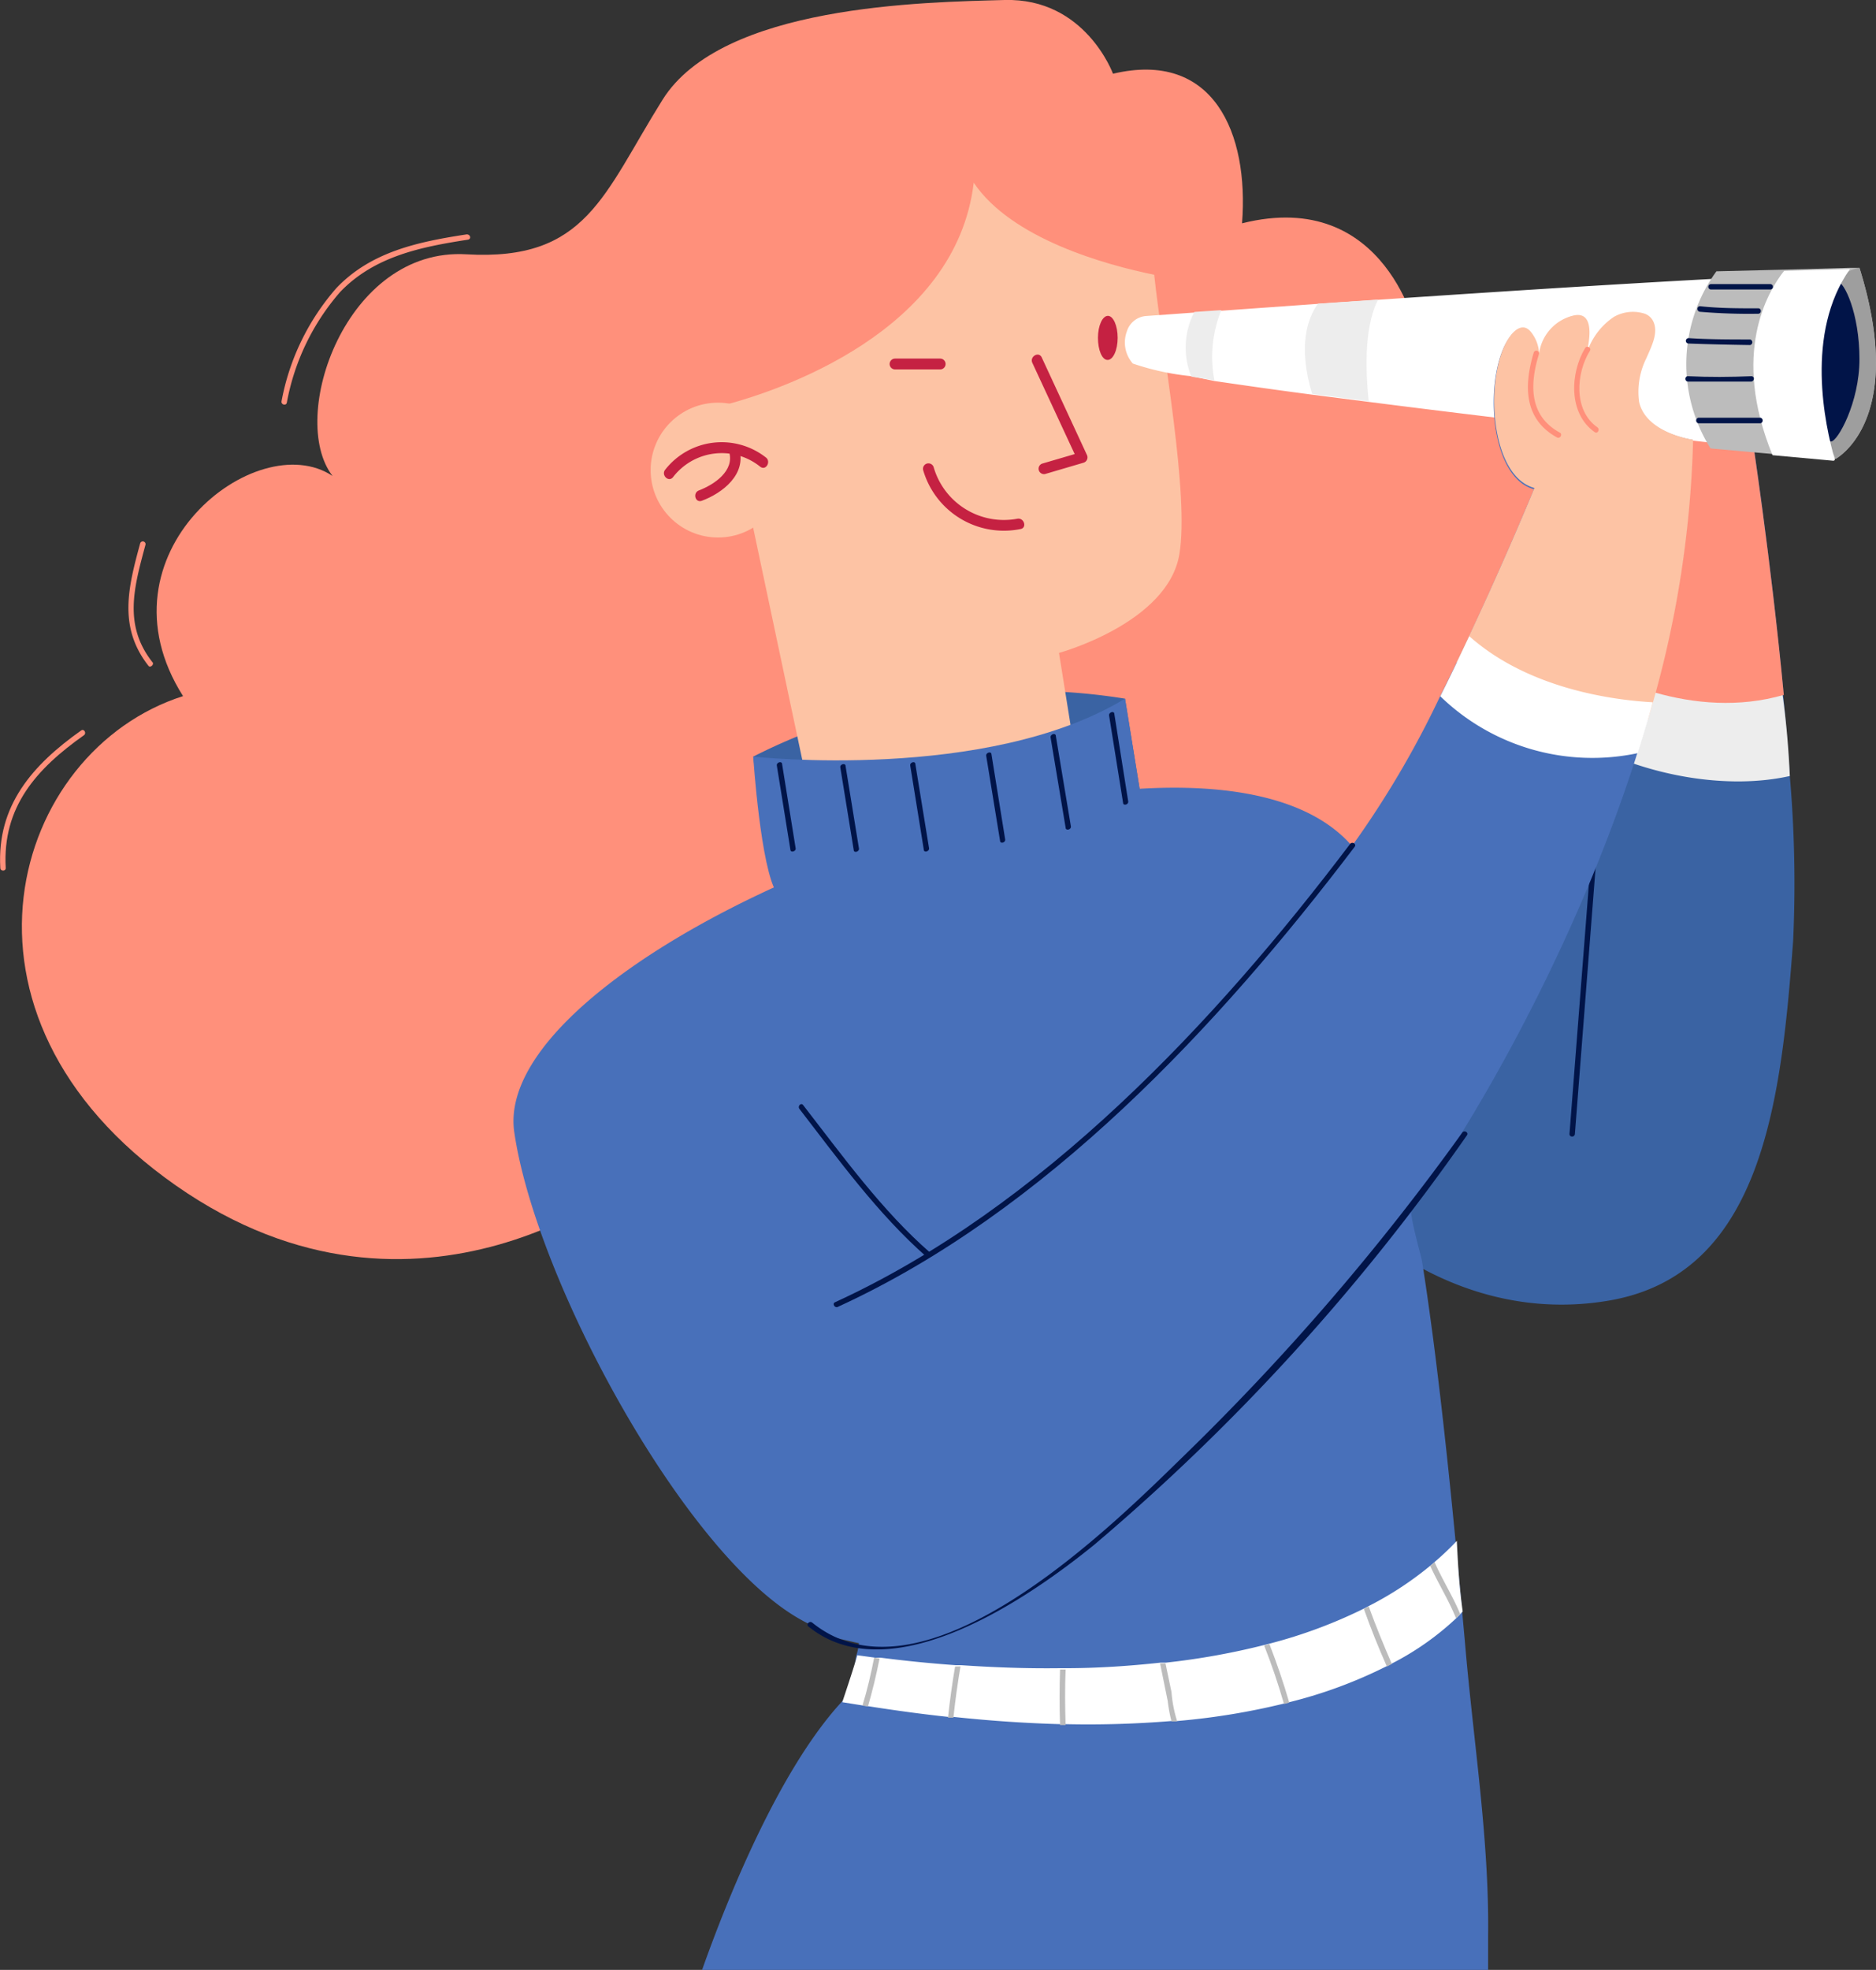 <svg id="图层_1" data-name="图层 1" xmlns="http://www.w3.org/2000/svg" xmlns:xlink="http://www.w3.org/1999/xlink" viewBox="0 0 124.73 130.91"><rect x="0" y="0" width="124.73" height="130.91" fill="#333333" stroke="none"/><defs><style>.cls-1{fill:none;}.cls-2{fill:#ff907b;}.cls-3{clip-path:url(#clip-path);}.cls-4{fill:#3a63a3;}.cls-5{fill:#fdc3a4;}.cls-6{fill:#c52142;}.cls-7{clip-path:url(#clip-path-2);}.cls-8{clip-path:url(#clip-path-3);}.cls-9{clip-path:url(#clip-path-4);}.cls-10{fill:#011448;}.cls-11{fill:#ededed;}.cls-12{clip-path:url(#clip-path-5);}.cls-13{clip-path:url(#clip-path-6);}.cls-14{fill:#fff;}.cls-15{fill:#bcbcbc;}.cls-16{fill:#4870ba;}.cls-17{fill:#9e9e9e;}</style><clipPath id="clip-path"><path class="cls-1" d="M73.84,5S72.33-.15,67,0,48.16.32,44.22,6.63s-5,10.74-13.1,10.27S19.28,27.74,22.28,31.63c-5.05-3.37-15.94,5.16-9.94,14.63C1,49.89-4.4,67.41,11.86,78.78s30.63-.63,30.63-.63L76.12,67.73,91,59.05l12.47,7.73,9.95-12.27L107.22,32,94.43,22.28s-2-9.86-11.68-7.44C82.76,8.58,80.41,3.32,73.84,5Z"/></clipPath><clipPath id="clip-path-2"><path class="cls-1" d="M62.91,30.28A2.32,2.32,0,1,1,60.59,28,2.32,2.32,0,0,1,62.91,30.28Z"/></clipPath><clipPath id="clip-path-3"><path class="cls-1" d="M71.64,50.88c-6.46.73-8.86-6.24-8.86-6.24l7.66-1.25Z"/></clipPath><clipPath id="clip-path-4"><path class="cls-1" d="M78,28a2.32,2.32,0,1,1-2.32-2.32A2.32,2.32,0,0,1,78,28Z"/></clipPath><clipPath id="clip-path-5"><path class="cls-1" d="M119,51.57c-.12-1.78-.27-3.6-.44-5.39-4.27,1.64-10.77-.8-10.77-.8L99.66,65.27,89.9,80.75s6.88,7.41,17.2,5.69,11.33-13.4,12.12-23.9A83.09,83.09,0,0,0,119,51.57Z"/></clipPath><clipPath id="clip-path-6"><path class="cls-1" d="M169.62,25.38a47.07,47.07,0,0,1-4.12,4.71q-3.36,3.38-6.41,7A133.64,133.64,0,0,0,141.71,64.7c-3.69,7.63-5.83,15.78-9.54,23.37-.3.61-.61,1.21-.92,1.81a72.76,72.76,0,0,1-13,17.64,71.82,71.82,0,0,1-22.1,14.9c-17.58,7.69-38.2,9-56.1,2.65l-.38-.14C21,118.2,12.86,105.17,9.55,93.11A63.23,63.23,0,0,1,8.36,66.37S18.3,31.22,32.15,16.65,95.38-6.82,114.36-20.44c4-2.87,6.78,10.1,9.41,13.06C127.35-3.37,147,3,154.46-18c.55-1.56,7.23-8.65,8.69-7.73h0c.33.21.65.42,1,.64l.21.14a31.28,31.28,0,0,1,8.38,8.6A31.55,31.55,0,0,1,176-9.83C179.93.91,178.31,14,169.62,25.38Z"/></clipPath></defs><title>top-banner</title><path class="cls-2" d="M74,4.9S72.16-.15,66.79,0,48,.32,44.05,6.63,39,17.37,31,16.9,19.11,27.74,22.11,31.63c-5.05-3.37-15.94,5.16-9.94,14.63C.8,49.89-4.57,67.41,11.69,78.78s30.63-.63,30.63-.63L76,67.73l14.84-8.68,12.47,7.73,9.94-12.27L107.05,32,94.26,22.28s-2-9.86-11.68-7.44C83.05,8.84,80.68,3.32,74,4.9Z"/><g class="cls-3"><path class="cls-1" d="M119.23,39.59c2.15-4.68-28.58-32.82-31.12-36.78-29.45-46-105.87,46.95-107,52.85S27.86,88.84,27.86,91.1,56,71,59.12,71,95.8,83.67,98.71,83.67,118.59,41,119.23,39.59Z"/></g><path class="cls-2" d="M31,15.58c-3.19.49-6.33,1.14-8.64,3.57a15.78,15.78,0,0,0-3.64,7.51c-.05.23.3.33.35.1a15.45,15.45,0,0,1,3.54-7.35c2.28-2.38,5.38-3,8.49-3.48C31.37,15.89,31.27,15.54,31,15.58Z"/><path class="cls-2" d="M10.13,44c-1.94-2.47-1.21-5-.46-7.79a.18.18,0,0,0-.35-.1c-.8,2.93-1.47,5.57.56,8.15C10,44.4,10.28,44.14,10.13,44Z"/><path class="cls-2" d="M5.4,48.54c-3.24,2.29-5.62,5-5.38,9.14,0,.23.37.24.36,0-.23-4.07,2.06-6.6,5.2-8.82C5.77,48.72,5.59,48.41,5.4,48.54Z"/><path class="cls-4" d="M50.08,50.28A40.41,40.41,0,0,1,74.8,46.43l1.31,8.08s-.35,10.71-23.89,7.2A113.47,113.47,0,0,1,50.08,50.28Z"/><path class="cls-5" d="M78.41,36.85c-.78,4.57-8,6.54-8,6.54l1.2,7.49.2,1.26c-6.13,5-18,.57-18,.57L48.34,26.87c3.36-.9,15.22-4.77,16.4-14.73,2.51,3.73,8.76,5.46,12,6.12C77.28,23.35,79.09,32.9,78.41,36.85Z"/><path class="cls-6" d="M68.64,24.12l3,6.46.21-.52-2.56.75a.36.36,0,0,0,.2.69l2.55-.75a.37.37,0,0,0,.22-.53l-3-6.47c-.2-.42-.82-.05-.62.37Z"/><path class="cls-6" d="M61.38,31.25a5.59,5.59,0,0,0,6.46,3.91c.46-.07.26-.76-.19-.69a4.86,4.86,0,0,1-5.57-3.41.36.36,0,0,0-.7.19Z"/><path class="cls-6" d="M59.51,24.55h3a.36.36,0,0,0,0-.72h-3a.36.36,0,0,0,0,.72Z"/><path class="cls-6" d="M74.31,22.45c0,.81-.3,1.47-.67,1.47S73,23.26,73,22.45s.3-1.46.66-1.46S74.31,21.65,74.31,22.45Z"/><circle class="cls-5" cx="47.74" cy="31.24" r="4.48"/><path class="cls-6" d="M44.74,31.72a4.08,4.08,0,0,1,5.81-.7c.38.28.73-.35.37-.62a4.77,4.77,0,0,0-6.69.81c-.29.35.21.86.51.51Z"/><path class="cls-6" d="M48.47,30c.4,1.29-1,2.21-2,2.59-.43.16-.25.85.19.69,1.38-.51,3-1.77,2.48-3.47-.14-.44-.83-.25-.7.19Z"/><g class="cls-7"><path class="cls-1" d="M74.85,23.86C76,21.28,72.33,8.2,71.61,5.71S43.16,13.3,42.54,16.55s5.68,22.08,5.68,23.33,5.9.4,7.64.4h9.59C67.06,40.28,74.5,24.62,74.85,23.86Z"/></g><g class="cls-8"><path class="cls-1" d="M96.18,36c1.9-4.13-4.05-25.07-5.19-29.07S45.42,19.09,44.42,24.3s9.1,35.35,9.1,37.35,9.46.65,12.24.65H81.13C83.7,62.3,95.61,37.21,96.18,36Z"/></g><g class="cls-9"><path class="cls-1" d="M82.44,23.38C83.63,20.8,79.91,7.72,79.2,5.22s-28.46,7.6-29.08,10.85S55.8,38.15,55.8,39.4s5.91.4,7.64.4H73C74.64,39.8,82.09,24.14,82.44,23.38Z"/></g><path class="cls-4" d="M119.22,62.54c-.79,10.5-2,22.18-12.3,23.9s-17.2-5.69-17.2-5.69l9.76-15.48,3.12-16.44.91-4.81.17-.89,3.11-16.38,9.65,1.87s1.27,8.27,2.12,17.19c0,.12,0,.24,0,.37.17,1.79.32,3.61.44,5.39A83.09,83.09,0,0,1,119.22,62.54Z"/><path class="cls-10" d="M105.8,56.72l-1.45,18.64c0,.23.34.23.36,0l1.45-18.64c0-.23-.34-.23-.36,0Z"/><path class="cls-11" d="M119,51.57c-4,.9-9.57.13-14.33-2.6-.84-.48-1.58.28-2.11-.14l.91-4.81a10.48,10.48,0,0,1,1.13-.31,23.93,23.93,0,0,0,13.92,2.1c0,.12,0,.24,0,.37C118.77,48,118.92,49.79,119,51.57Z"/><path class="cls-2" d="M118.6,46.18c-6,1.73-11.9-1.15-14.92-3l3.11-16.38,9.65,1.87S117.74,37.12,118.6,46.18Z"/><g class="cls-12"><g class="cls-13"><path class="cls-1" d="M196.37,9.78c4.14-9-8.78-54.44-11.26-63.13S-10.21-8.17-12.38,3.15s28.8,128.27,28.8,132.61,106.93-15.92,113-15.92,28.71-52.93,34.29-52.93S195.15,12.43,196.37,9.78Z"/></g></g><path class="cls-14" d="M122.18,30a.78.78,0,0,1-.68.28c-2.83-.31-18.23-2-30.48-3.57l-3.76-.48c-2.45-.32-4.67-.64-6.52-.91L79.21,25a17.24,17.24,0,0,1-3.89-.84,2.11,2.11,0,0,1-.4-2.13A1.45,1.45,0,0,1,76.21,21l3.2-.23,1.79-.12,6.45-.46,4-.27c10.6-.72,23.69-1.55,30.62-1.76a.78.78,0,0,1,.76.46C125.63,24.22,123.4,28.5,122.18,30Z"/><path class="cls-11" d="M80.74,25.27a8.31,8.31,0,0,1,.46-4.66l-1.79.12a5.14,5.14,0,0,0-.2,4.3Z"/><path class="cls-11" d="M91,26.66l-3.76-.48c-.94-3.13-.34-5,.39-6l4-.27C90.61,21.86,90.84,25.11,91,26.66Z"/><path class="cls-15" d="M122.06,30.49l-.06,0-.09.05-4.06-.37-4.12-.37a10.52,10.52,0,0,1,.39-11.77l4.5-.11,4.41-.12h.6C126.53,27.1,122.85,30,122.06,30.49Z"/><path class="cls-16" d="M53.27,107.65c.21.12.41.22.6.31-.23.52,2.19,1,3.24,1.24a4.35,4.35,0,0,1-.17.8c-.19.7,0,2.09-1,3.12-4.21,4.59-7.64,13.22-9.26,17.79H98.94c0-.81,0-1.61,0-2.19.09-6.5-1-13.12-1.54-19.59-.61-6.75-1.25-13.5-2.12-20.22-.23-1.71-.46-3.42-.74-5.12-.08-.45-.93-3.32-.68-3.61,1.47-1.68,10-14.39,15-30.13.23-.74.46-1.49.68-2.24.11-.38.22-.76.32-1.14a68.9,68.9,0,0,0,2.67-17.44s-3.11-.43-3.59-2.47.28-4.12-.77-4.12c-2.43,0-3.07,3.23-3.2,3.53.08-.33,1.37-5.65-.47-5.14s-2.65,5.29-2.65,5.29,0-5.71-1.4-4c-1.81,2.25-1.57,9.36,1.54,10.19,0,0-1.86,4.54-4.33,9.81-.28.58-.55,1.17-.84,1.76-.35.74-.72,1.49-1.09,2.23a63.64,63.64,0,0,1-5.84,9.91c-10.32-11.93-57.5,6.36-55.7,19C35.62,85.12,45.58,103.41,53.27,107.65Z"/><path class="cls-17" d="M122.06,30.49a10.32,10.32,0,0,1-1.08-4.6,14.74,14.74,0,0,1,1.07-7.09,2.4,2.4,0,0,1,1.58-1C126.53,27.1,122.85,30,122.06,30.49Z"/><path class="cls-10" d="M123.63,23.87c0,2.88-1.45,5.47-1.89,5.47s-.76-2.46-.76-5.17.77-5.45,1.2-5.45S123.63,20.8,123.63,23.87Z"/><path class="cls-14" d="M118.62,18c-1.11,1.4-3.53,5.51-.77,12.25l4.06.37.09-.05c-.68-2.33-2-8.46,1-12.69Z"/><path class="cls-10" d="M117.7,18.88l-3.94,0a.18.18,0,0,0,0,.36l3.94,0A.18.18,0,0,0,117.7,18.88Z"/><path class="cls-10" d="M116.9,20.49c-1.29,0-2.58,0-3.87-.14-.23,0-.23.35,0,.37a38.49,38.49,0,0,0,3.87.13C117.13,20.85,117.13,20.48,116.9,20.49Z"/><path class="cls-10" d="M116.36,22.56c-1.36,0-2.73,0-4.09-.09a.18.18,0,1,0,0,.36c1.36.05,2.73.08,4.09.1A.19.19,0,0,0,116.36,22.56Z"/><path class="cls-10" d="M116.44,25c-1.4.06-2.81.07-4.21,0-.23,0-.23.35,0,.36,1.4,0,2.81,0,4.21,0C116.67,25.32,116.67,25,116.44,25Z"/><path class="cls-10" d="M117.05,27.76l-4.13,0a.19.19,0,0,0,0,.37l4.13,0A.19.19,0,0,0,117.05,27.76Z"/><path class="cls-16" d="M50.08,50.28S65.62,52,74.8,46.43l1.11,6.87s-22.27,8.9-24.24,6.08C50.57,57.8,50.08,50.28,50.08,50.28Z"/><path class="cls-10" d="M53.75,108.09c5.57,4.51,14.9-2.1,19-5.43A141.93,141.93,0,0,0,97.53,75.45c.14-.19-.18-.37-.31-.18A160.22,160.22,0,0,1,78.77,96.69c-4.51,4.39-17.24,17.23-24.77,11.14-.18-.14-.43.11-.25.26Z"/><path class="cls-10" d="M89.76,56.09c-9,11.9-20.54,24.17-34.24,30.45-.22.1,0,.41.18.31C69.49,80.54,81,68.22,90.07,56.27c.14-.19-.17-.37-.31-.18Z"/><path class="cls-10" d="M53.15,73.69c2.6,3.37,5.23,7,8.45,9.83.18.15.43-.1.26-.26-3.22-2.8-5.85-6.46-8.46-9.82-.14-.19-.39.07-.25.25Z"/><path class="cls-10" d="M73.74,47.55l.93,5.8c0,.22.38.13.34-.1l-.92-5.8c0-.23-.38-.13-.35.1Z"/><path class="cls-10" d="M69.85,49l1,6c0,.23.39.14.35-.09l-1-6c0-.23-.38-.13-.35.1Z"/><path class="cls-10" d="M65.57,50.23l.92,5.64c0,.23.38.13.34-.09l-.91-5.65c0-.22-.38-.13-.35.1Z"/><path class="cls-10" d="M60.52,50.88l.9,5.58c0,.23.38.13.35-.09l-.91-5.59c0-.23-.38-.13-.34.1Z"/><path class="cls-10" d="M55.87,51l.89,5.48c0,.23.38.13.35-.09l-.89-5.48c0-.23-.39-.13-.35.09Z"/><path class="cls-10" d="M51.65,50.88l.9,5.58c0,.23.39.13.35-.09L52,50.78c0-.23-.39-.13-.35.1Z"/><path class="cls-5" d="M112.57,29.22a70.12,70.12,0,0,1-3,18.58A15,15,0,0,1,96.85,44c2.89-6,5.17-11.57,5.17-11.57-3.11-.83-3.35-7.94-1.54-10.19.36-.44.86-.72,1.29-.2a2.45,2.45,0,0,1,.56,1.45,3,3,0,0,1,2.2-2.5c1.84-.51.94,2.56.86,2.89a4.56,4.56,0,0,1,1.91-2.82,2.56,2.56,0,0,1,2-.23,1,1,0,0,1,.58.45c.45.78-.1,1.78-.41,2.51a5,5,0,0,0-.49,2.92C109.45,28.8,112.57,29.22,112.57,29.22Z"/><path class="cls-2" d="M106.21,28.4c-1.61-1.12-1.42-3.62-.5-5.09.12-.2-.2-.38-.32-.18-1,1.66-1.13,4.35.64,5.59C106.22,28.85,106.4,28.54,106.21,28.4Z"/><path class="cls-2" d="M103.71,28.75c-2.07-1.13-2-3.23-1.39-5.22a.18.18,0,0,0-.35-.09c-.65,2.17-.67,4.41,1.55,5.63C103.73,29.18,103.91,28.86,103.71,28.75Z"/><path class="cls-14" d="M109.89,46.67c-.1.38-.21.76-.32,1.14-.22.75-.45,1.5-.68,2.24a14.52,14.52,0,0,1-13.13-3.78c.37-.74.74-1.49,1.09-2.23.29-.59.56-1.18.84-1.76C101.59,45.75,107.16,46.52,109.89,46.67Z"/><path class="cls-14" d="M97.25,107.09l-.16.18-.28.28a18.6,18.6,0,0,1-4.27,3l-.33.17a30.85,30.85,0,0,1-6.49,2.4l-.35.09a46.36,46.36,0,0,1-7.1,1.16l-.38,0a67.94,67.94,0,0,1-7,.21h-.37c-2.19-.06-4.56-.21-7.09-.48l-.36,0c-1.69-.18-3.47-.42-5.32-.71l-.37-.05L56,113.12c.44-1.32.8-2.42,1-3.12l1.18.16.36,0c1.48.19,3.18.37,5,.5l.36,0c2.06.14,4.28.23,6.59.2h.37c2.06,0,4.19-.14,6.31-.37l.36,0a47.92,47.92,0,0,0,6.56-1.18l.35-.09a32.48,32.48,0,0,0,6.28-2.34l.32-.17a22.24,22.24,0,0,0,4.09-2.69,3.47,3.47,0,0,0,.29-.25,18.64,18.64,0,0,0,1.44-1.37C96.94,104,97,105.27,97.25,107.09Z"/><path class="cls-15" d="M58.48,110.21c-.21,1.08-.47,2.14-.77,3.19l-.37-.05c.31-1,.57-2.11.78-3.19Z"/><path class="cls-15" d="M63.86,110.74c-.19,1.13-.35,2.26-.47,3.41l-.36,0c.12-1.14.28-2.27.47-3.4Z"/><path class="cls-15" d="M70.85,114.64h-.37q-.06-1.84,0-3.69h.37C70.8,112.18,70.81,113.41,70.85,114.64Z"/><path class="cls-15" d="M78.27,114.4l-.38,0a9.92,9.92,0,0,1-.25-1.35l-.51-2.51.36,0,.4,1.91A8.64,8.64,0,0,0,78.27,114.4Z"/><path class="cls-15" d="M85.72,113.15l-.35.09c-.38-1.32-.82-2.62-1.32-3.89l.35-.09C84.9,110.54,85.34,111.84,85.72,113.15Z"/><path class="cls-15" d="M92.54,110.58l-.33.17c-.56-1.26-1.07-2.53-1.53-3.83l.32-.17C91.47,108.05,92,109.33,92.54,110.58Z"/><path class="cls-15" d="M97.09,107.27c-.49-1.18-1.19-2.28-1.71-3.46a3.47,3.47,0,0,1-.29.25c.54,1.18,1.24,2.29,1.72,3.49Z"/></svg>